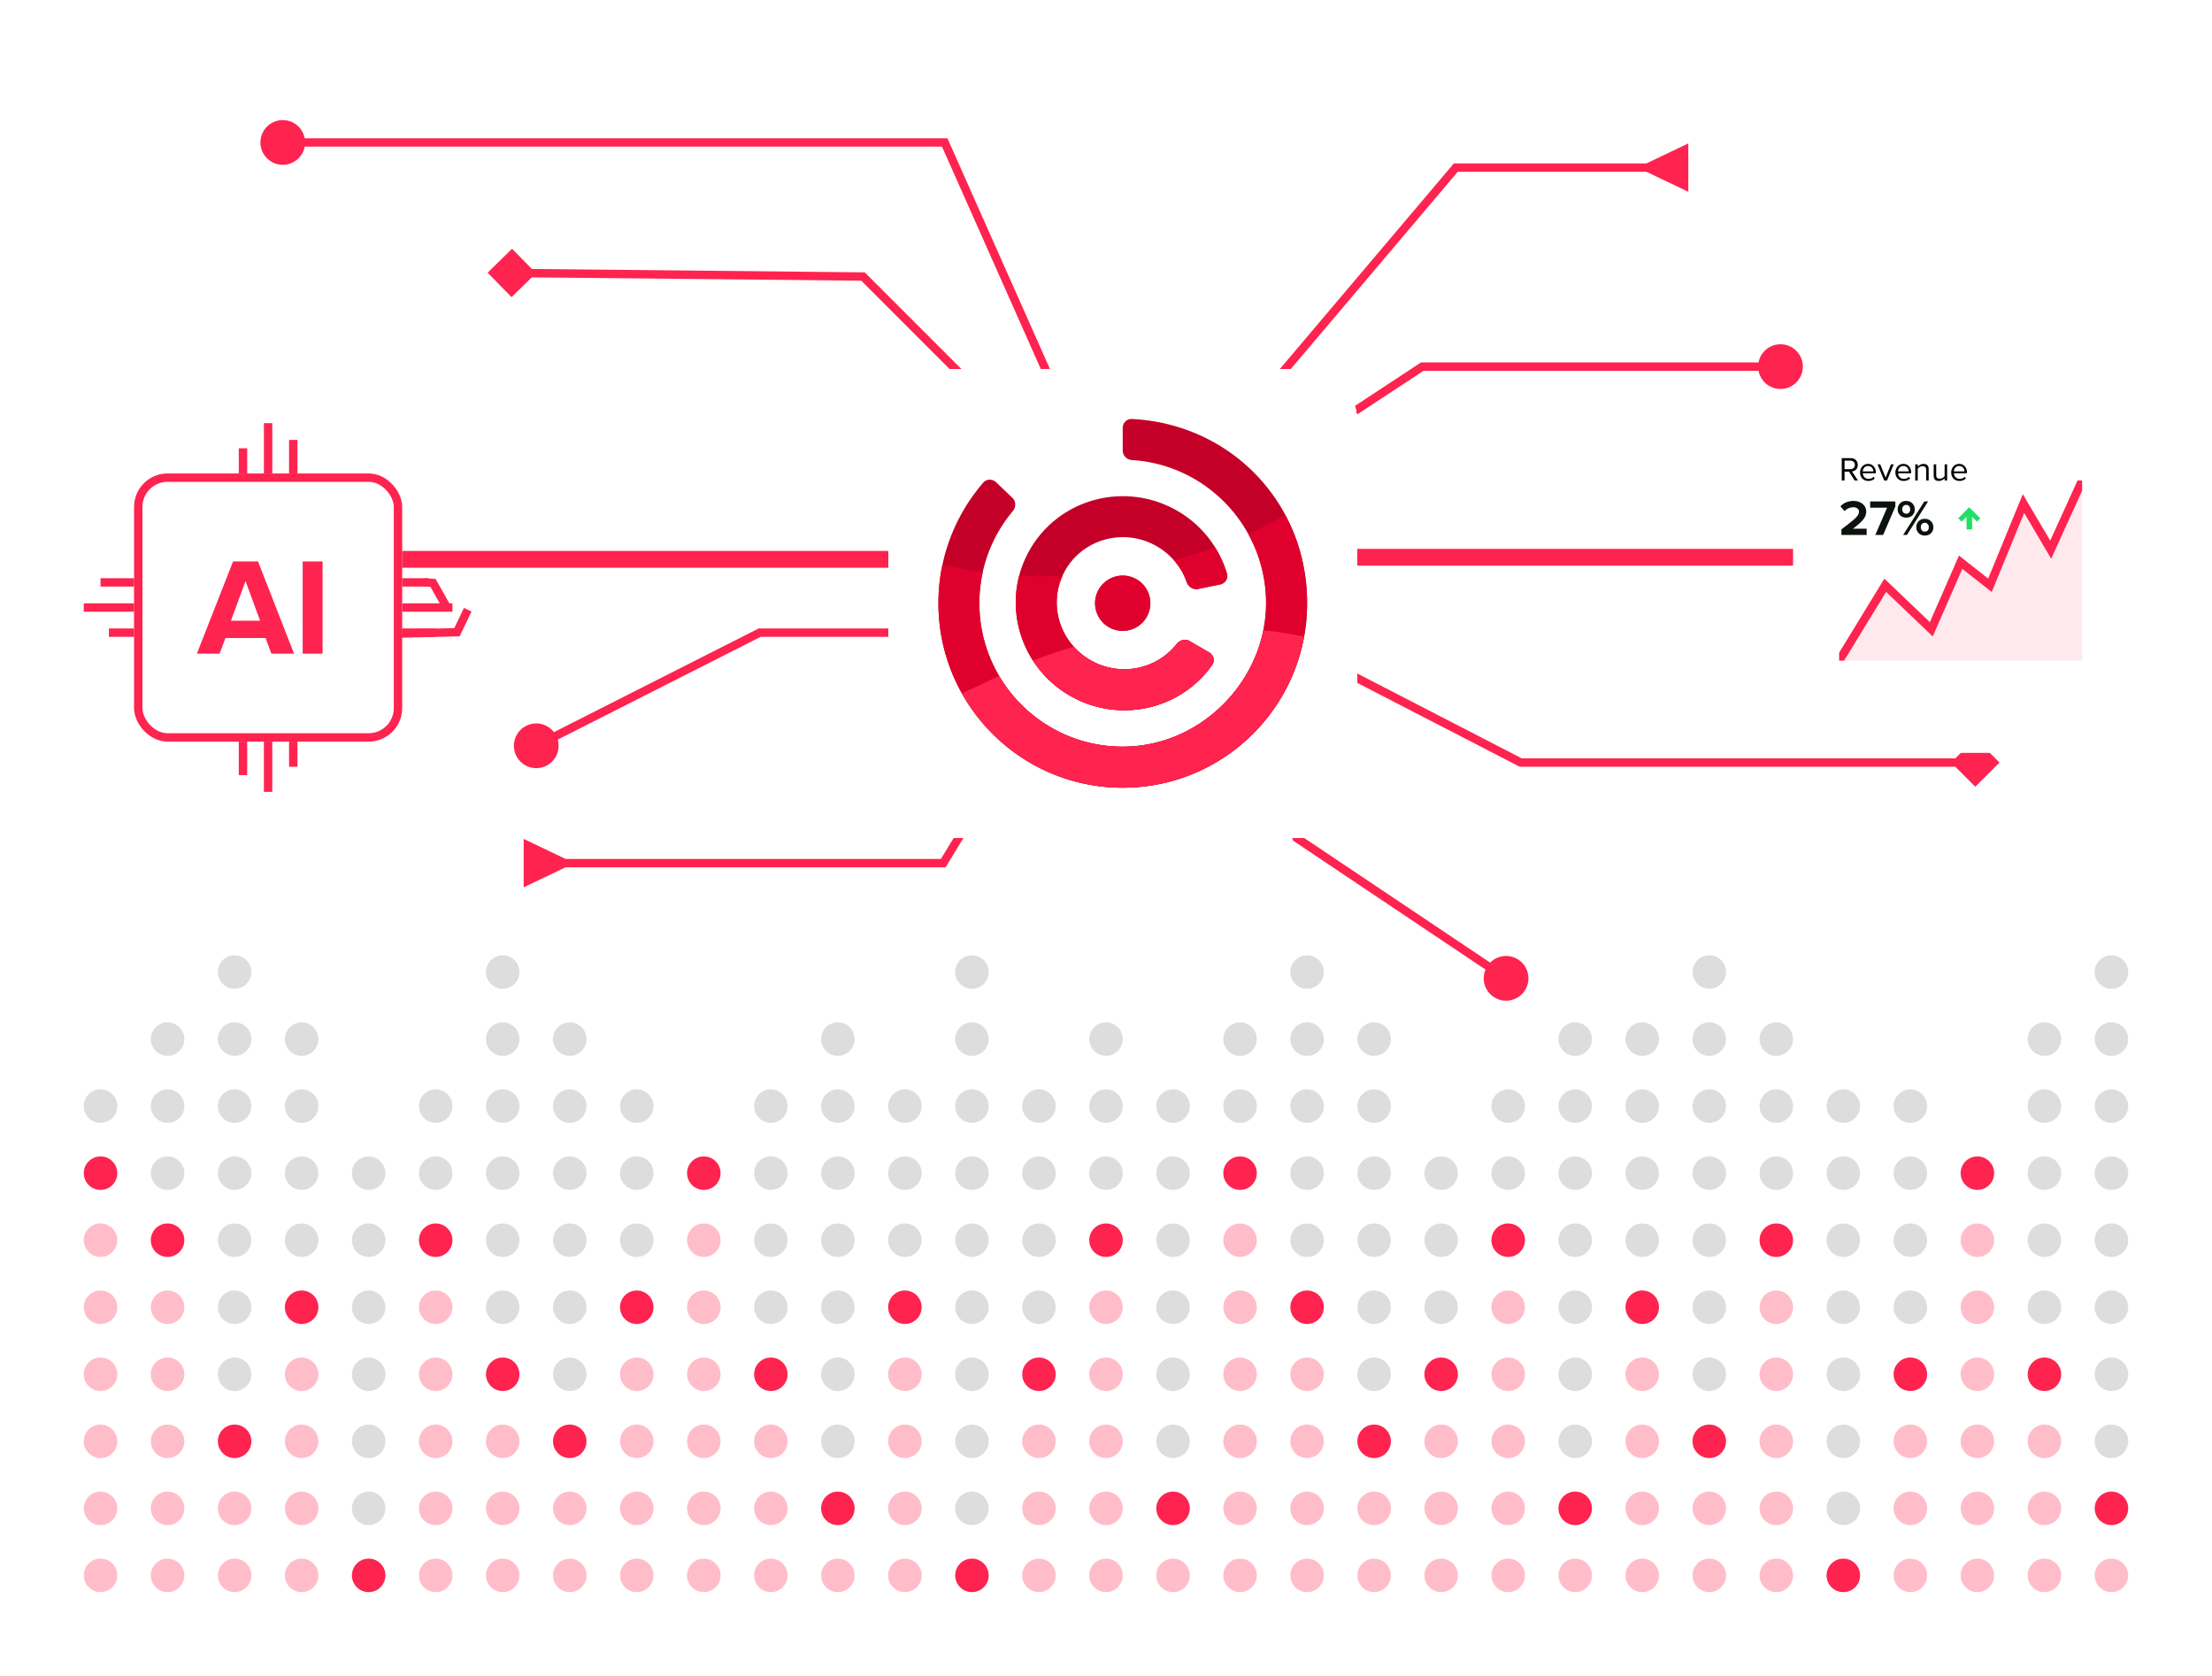 <svg width="528" height="400" viewBox="0 0 528 400" fill="none" xmlns="http://www.w3.org/2000/svg"><g clip-path="url(#a)"><circle cx="24" cy="312" r="4" fill="#ffbdca"/><circle cx="24" cy="280" r="4" fill="#ff234f"/><circle cx="151.998" cy="312" r="4" fill="#ff234f"/><circle cx="151.998" cy="280" r="4" fill="#ddd"/><circle cx="280" cy="312" r="4" fill="#ddd"/><circle cx="280" cy="280" r="4" fill="#ddd"/><circle cx="408.002" cy="312" r="4" fill="#ddd"/><circle cx="408.002" cy="280" r="4" fill="#ddd"/><circle cx="40.001" cy="312" r="4" fill="#ffbdca"/><circle cx="40.001" cy="280" r="4" fill="#ddd"/><circle cx="39.999" cy="264" r="4" fill="#ddd"/><circle cx="72.001" cy="264" r="4" fill="#ddd"/><circle cx="104.002" cy="264" r="4" fill="#ddd"/><circle cx="135.999" cy="264" r="4" fill="#ddd"/><circle cx="199.998" cy="264" r="4" fill="#ddd"/><circle cx="232" cy="264" r="4" fill="#ddd"/><circle cx="264.001" cy="264" r="4" fill="#ddd"/><circle cx="295.999" cy="264" r="4" fill="#ddd"/><circle cx="328" cy="264" r="4" fill="#ddd"/><circle cx="360.002" cy="264" r="4" fill="#ddd"/><circle cx="391.999" cy="264" r="4" fill="#ddd"/><circle cx="424.001" cy="264" r="4" fill="#ddd"/><circle cx="455.998" cy="264" r="4" fill="#ddd"/><circle cx="488" cy="264" r="4" fill="#ddd"/><circle cx="40.001" cy="248" r="4" fill="#ddd"/><circle cx="71.999" cy="248" r="4" fill="#ddd"/><circle cx="136.001" cy="248" r="4" fill="#ddd"/><circle cx="200" cy="248" r="4" fill="#ddd"/><circle cx="232.002" cy="248" r="4" fill="#ddd"/><circle cx="232" cy="232" r="4" fill="#ddd"/><circle cx="263.999" cy="248" r="4" fill="#ddd"/><circle cx="296.001" cy="248" r="4" fill="#ddd"/><circle cx="327.998" cy="248" r="4" fill="#ddd"/><circle cx="392.001" cy="248" r="4" fill="#ddd"/><circle cx="423.999" cy="248" r="4" fill="#ddd"/><circle cx="488.001" cy="248" r="4" fill="#ddd"/><circle cx="23.998" cy="264" r="4" fill="#ddd"/><circle cx="167.999" cy="312" r="4" fill="#ffbdca"/><circle cx="167.999" cy="280" r="4" fill="#ff234f"/><circle cx="296.001" cy="312" r="4" fill="#ffbdca"/><circle cx="296.001" cy="280" r="4" fill="#ff234f"/><circle cx="423.999" cy="312" r="4" fill="#ffbdca"/><circle cx="423.999" cy="280" r="4" fill="#ddd"/><circle cx="56.002" cy="312" r="4" fill="#ddd"/><circle cx="56.002" cy="280" r="4" fill="#ddd"/><circle cx="56" cy="264" r="4" fill="#ddd"/><circle cx="119.999" cy="264" r="4" fill="#ddd"/><circle cx="152" cy="264" r="4" fill="#ddd"/><circle cx="184.002" cy="264" r="4" fill="#ddd"/><circle cx="215.999" cy="264" r="4" fill="#ddd"/><circle cx="248" cy="264" r="4" fill="#ddd"/><circle cx="279.998" cy="264" r="4" fill="#ddd"/><circle cx="311.999" cy="264" r="4" fill="#ddd"/><circle cx="375.998" cy="264" r="4" fill="#ddd"/><circle cx="408" cy="264" r="4" fill="#ddd"/><circle cx="440.001" cy="264" r="4" fill="#ddd"/><circle cx="504" cy="264" r="4" fill="#ddd"/><circle cx="56.002" cy="248" r="4" fill="#ddd"/><circle cx="120.001" cy="248" r="4" fill="#ddd"/><circle cx="119.999" cy="232" r="4" fill="#ddd"/><circle cx="312.001" cy="248" r="4" fill="#ddd"/><circle cx="312" cy="232" r="4" fill="#ddd"/><circle cx="376" cy="248" r="4" fill="#ddd"/><circle cx="408.002" cy="248" r="4" fill="#ddd"/><circle cx="408" cy="232" r="4" fill="#ddd"/><circle cx="503.998" cy="248" r="4" fill="#ddd"/><circle cx="504" cy="232" r="4" fill="#ddd"/><circle cx="56" cy="232" r="4" fill="#ddd"/><circle cx="184" cy="312" r="4" fill="#ddd"/><circle cx="184" cy="280" r="4" fill="#ddd"/><circle cx="312.002" cy="312" r="4" fill="#ff234f"/><circle cx="312.002" cy="280" r="4" fill="#ddd"/><circle cx="439.999" cy="312" r="4" fill="#ddd"/><circle cx="439.999" cy="280" r="4" fill="#ddd"/><circle cx="71.998" cy="312" r="4" fill="#ff234f"/><circle cx="71.998" cy="280" r="4" fill="#ddd"/><circle cx="200" cy="312" r="4" fill="#ddd"/><circle cx="200" cy="280" r="4" fill="#ddd"/><circle cx="327.998" cy="312" r="4" fill="#ddd"/><circle cx="327.998" cy="280" r="4" fill="#ddd"/><circle cx="456" cy="312" r="4" fill="#ddd"/><circle cx="456" cy="280" r="4" fill="#ddd"/><circle cx="87.999" cy="312" r="4" fill="#ddd"/><circle cx="87.999" cy="280" r="4" fill="#ddd"/><circle cx="216.001" cy="312" r="4" fill="#ff234f"/><circle cx="216.001" cy="280" r="4" fill="#ddd"/><circle cx="343.999" cy="312" r="4" fill="#ddd"/><circle cx="343.999" cy="280" r="4" fill="#ddd"/><circle cx="472.001" cy="312" r="4" fill="#ffbdca"/><circle cx="472.001" cy="280" r="4" fill="#ff234f"/><circle cx="104" cy="312" r="4" fill="#ffbdca"/><circle cx="104" cy="280" r="4" fill="#ddd"/><circle cx="232.002" cy="312" r="4" fill="#ddd"/><circle cx="232.002" cy="280" r="4" fill="#ddd"/><circle cx="360" cy="312" r="4" fill="#ffbdca"/><circle cx="360" cy="280" r="4" fill="#ddd"/><circle cx="488.001" cy="312" r="4" fill="#ddd"/><circle cx="488.001" cy="280" r="4" fill="#ddd"/><circle cx="120.001" cy="312" r="4" fill="#ddd"/><circle cx="120.001" cy="280" r="4" fill="#ddd"/><circle cx="247.999" cy="312" r="4" fill="#ddd"/><circle cx="247.999" cy="280" r="4" fill="#ddd"/><circle cx="376" cy="312" r="4" fill="#ddd"/><circle cx="376" cy="280" r="4" fill="#ddd"/><circle cx="503.998" cy="312" r="4" fill="#ddd"/><circle cx="503.998" cy="280" r="4" fill="#ddd"/><circle cx="136.001" cy="312" r="4" fill="#ddd"/><circle cx="136.001" cy="280" r="4" fill="#ddd"/><circle cx="263.999" cy="312" r="4" fill="#ffbdca"/><circle cx="263.999" cy="280" r="4" fill="#ddd"/><circle cx="392.001" cy="312" r="4" fill="#ff234f"/><circle cx="392.001" cy="280" r="4" fill="#ddd"/><circle cx="23.998" cy="328" r="4" fill="#ffbdca"/><circle cx="23.998" cy="296" r="4" fill="#ffbdca"/><circle cx="152" cy="328" r="4" fill="#ffbdca"/><circle cx="152" cy="296" r="4" fill="#ddd"/><circle cx="280.002" cy="328" r="4" fill="#ddd"/><circle cx="280.002" cy="296" r="4" fill="#ddd"/><circle cx="408" cy="328" r="4" fill="#ddd"/><circle cx="408" cy="296" r="4" fill="#ddd"/><circle cx="39.999" cy="328" r="4" fill="#ffbdca"/><circle cx="39.999" cy="296" r="4" fill="#ff234f"/><circle cx="168.001" cy="328" r="4" fill="#ffbdca"/><circle cx="168.001" cy="296" r="4" fill="#ffbdca"/><circle cx="295.999" cy="328" r="4" fill="#ffbdca"/><circle cx="295.999" cy="296" r="4" fill="#ffbdca"/><circle cx="424" cy="328" r="4" fill="#ffbdca"/><circle cx="424.001" cy="296" r="4" fill="#ff234f"/><circle cx="56" cy="328" r="4" fill="#ddd"/><circle cx="56" cy="296" r="4" fill="#ddd"/><circle cx="184.002" cy="328" r="4" fill="#ff234f"/><circle cx="184.002" cy="296" r="4" fill="#ddd"/><circle cx="311.999" cy="328" r="4" fill="#ffbdca"/><circle cx="311.999" cy="296" r="4" fill="#ddd"/><circle cx="440.001" cy="328" r="4" fill="#ddd"/><circle cx="440.001" cy="296" r="4" fill="#ddd"/><circle cx="72" cy="328" r="4" fill="#ffbdca"/><circle cx="72.001" cy="296" r="4" fill="#ddd"/><circle cx="199.998" cy="328" r="4" fill="#ddd"/><circle cx="199.998" cy="296" r="4" fill="#ddd"/><circle cx="328" cy="328" r="4" fill="#ddd"/><circle cx="328" cy="296" r="4" fill="#ddd"/><circle cx="455.998" cy="328" r="4" fill="#ff234f"/><circle cx="455.998" cy="296" r="4" fill="#ddd"/><circle cx="88.001" cy="328" r="4" fill="#ddd"/><circle cx="88.001" cy="296" r="4" fill="#ddd"/><circle cx="215.999" cy="328" r="4" fill="#ffbdca"/><circle cx="215.999" cy="296" r="4" fill="#ddd"/><circle cx="344.001" cy="328" r="4" fill="#ff234f"/><circle cx="344.001" cy="296" r="4" fill="#ddd"/><circle cx="471.999" cy="328" r="4" fill="#ffbdca"/><circle cx="471.999" cy="296" r="4" fill="#ffbdca"/><circle cx="104.002" cy="328" r="4" fill="#ffbdca"/><circle cx="104.002" cy="296" r="4" fill="#ff234f"/><circle cx="232" cy="328" r="4" fill="#ddd"/><circle cx="232" cy="296" r="4" fill="#ddd"/><circle cx="360.002" cy="328" r="4" fill="#ffbdca"/><circle cx="360.002" cy="296" r="4" fill="#ff234f"/><circle cx="488" cy="328" r="4" fill="#ff234f"/><circle cx="488" cy="296" r="4" fill="#ddd"/><circle cx="119.999" cy="328" r="4" fill="#ff234f"/><circle cx="119.999" cy="296" r="4" fill="#ddd"/><circle cx="248" cy="328" r="4" fill="#ff234f"/><circle cx="248" cy="296" r="4" fill="#ddd"/><circle cx="375.998" cy="328" r="4" fill="#ddd"/><circle cx="375.998" cy="296" r="4" fill="#ddd"/><circle cx="504" cy="328" r="4" fill="#ddd"/><circle cx="504" cy="296" r="4" fill="#ddd"/><circle cx="135.999" cy="328" r="4" fill="#ddd"/><circle cx="135.999" cy="296" r="4" fill="#ddd"/><circle cx="264.001" cy="328" r="4" fill="#ffbdca"/><circle cx="264.001" cy="296" r="4" fill="#ff234f"/><circle cx="391.999" cy="328" r="4" fill="#ffbdca"/><circle cx="391.999" cy="296" r="4" fill="#ddd"/><circle cx="24" cy="344" r="4" fill="#ffbdca"/><circle cx="151.998" cy="344" r="4" fill="#ffbdca"/><circle cx="280" cy="344" r="4" fill="#ddd"/><circle cx="408.002" cy="344" r="4" fill="#ff234f"/><circle cx="40.001" cy="344" r="4" fill="#ffbdca"/><circle cx="167.999" cy="344" r="4" fill="#ffbdca"/><circle cx="296.001" cy="344" r="4" fill="#ffbdca"/><circle cx="423.999" cy="344" r="4" fill="#ffbdca"/><circle cx="56.002" cy="344" r="4" fill="#ff234f"/><circle cx="184" cy="344" r="4" fill="#ffbdca"/><circle cx="312.001" cy="344" r="4" fill="#ffbdca"/><circle cx="439.999" cy="344" r="4" fill="#ddd"/><circle cx="71.998" cy="344" r="4" fill="#ffbdca"/><circle cx="200" cy="344" r="4" fill="#ddd"/><circle cx="327.998" cy="344" r="4" fill="#ff234f"/><circle cx="456" cy="344" r="4" fill="#ffbdca"/><circle cx="87.999" cy="344" r="4" fill="#ddd"/><circle cx="216.001" cy="344" r="4" fill="#ffbdca"/><circle cx="343.999" cy="344" r="4" fill="#ffbdca"/><circle cx="472.001" cy="344" r="4" fill="#ffbdca"/><circle cx="104" cy="344" r="4" fill="#ffbdca"/><circle cx="232.002" cy="344" r="4" fill="#ddd"/><circle cx="360" cy="344" r="4" fill="#ffbdca"/><circle cx="488.001" cy="344" r="4" fill="#ffbdca"/><circle cx="120.001" cy="344" r="4" fill="#ffbdca"/><circle cx="247.999" cy="344" r="4" fill="#ffbdca"/><circle cx="376" cy="344" r="4" fill="#ddd"/><circle cx="503.998" cy="344" r="4" fill="#ddd"/><circle cx="136.001" cy="344" r="4" fill="#ff234f"/><circle cx="263.999" cy="344" r="4" fill="#ffbdca"/><circle cx="392.001" cy="344" r="4" fill="#ffbdca"/><circle cx="23.998" cy="360" r="4" fill="#ffbdca"/><circle cx="152" cy="360" r="4" fill="#ffbdca"/><circle cx="280.002" cy="360" r="4" fill="#ff234f"/><circle cx="408" cy="360" r="4" fill="#ffbdca"/><circle cx="39.999" cy="360" r="4" fill="#ffbdca"/><circle cx="168.001" cy="360" r="4" fill="#ffbdca"/><circle cx="295.999" cy="360" r="4" fill="#ffbdca"/><circle cx="424" cy="360" r="4" fill="#ffbdca"/><circle cx="56" cy="360" r="4" fill="#ffbdca"/><circle cx="184.002" cy="360" r="4" fill="#ffbdca"/><circle cx="311.999" cy="360" r="4" fill="#ffbdca"/><circle cx="440.001" cy="360" r="4" fill="#ddd"/><circle cx="72" cy="360" r="4" fill="#ffbdca"/><circle cx="199.998" cy="360" r="4" fill="#ff234f"/><circle cx="328" cy="360" r="4" fill="#ffbdca"/><circle cx="455.998" cy="360" r="4" fill="#ffbdca"/><circle cx="88.001" cy="360" r="4" fill="#ddd"/><circle cx="215.999" cy="360" r="4" fill="#ffbdca"/><circle cx="344.001" cy="360" r="4" fill="#ffbdca"/><circle cx="471.999" cy="360" r="4" fill="#ffbdca"/><circle cx="104.002" cy="360" r="4" fill="#ffbdca"/><circle cx="232" cy="360" r="4" fill="#ddd"/><circle cx="360.002" cy="360" r="4" fill="#ffbdca"/><circle cx="487.999" cy="360" r="4" fill="#ffbdca"/><circle cx="119.999" cy="360" r="4" fill="#ffbdca"/><circle cx="248.001" cy="360" r="4" fill="#ffbdca"/><circle cx="375.998" cy="360" r="4" fill="#ff234f"/><circle cx="504" cy="360" r="4" fill="#ff234f"/><circle cx="135.999" cy="360" r="4" fill="#ffbdca"/><circle cx="264.001" cy="360" r="4" fill="#ffbdca"/><circle cx="391.999" cy="360" r="4" fill="#ffbdca"/><circle cx="24" cy="376" r="4" fill="#ffbdca"/><circle cx="151.998" cy="376" r="4" fill="#ffbdca"/><circle cx="280" cy="376" r="4" fill="#ffbdca"/><circle cx="408.002" cy="376" r="4" fill="#ffbdca"/><circle cx="40.001" cy="376" r="4" fill="#ffbdca"/><circle cx="167.999" cy="376" r="4" fill="#ffbdca"/><circle cx="296.001" cy="376" r="4" fill="#ffbdca"/><circle cx="423.999" cy="376" r="4" fill="#ffbdca"/><circle cx="56.002" cy="376" r="4" fill="#ffbdca"/><circle cx="183.999" cy="376" r="4" fill="#ffbdca"/><circle cx="312.001" cy="376" r="4" fill="#ffbdca"/><circle cx="439.999" cy="376" r="4" fill="#ff234f"/><circle cx="71.998" cy="376" r="4" fill="#ffbdca"/><circle cx="200" cy="376" r="4" fill="#ffbdca"/><circle cx="327.998" cy="376" r="4" fill="#ffbdca"/><circle cx="456" cy="376" r="4" fill="#ffbdca"/><circle cx="87.999" cy="376" r="4" fill="#ff234f"/><circle cx="216.001" cy="376" r="4" fill="#ffbdca"/><circle cx="343.999" cy="376" r="4" fill="#ffbdca"/><circle cx="472.001" cy="376" r="4" fill="#ffbdca"/><circle cx="104" cy="376" r="4" fill="#ffbdca"/><circle cx="232.002" cy="376" r="4" fill="#ff234f"/><circle cx="360" cy="376" r="4" fill="#ffbdca"/><circle cx="488.002" cy="376" r="4" fill="#ffbdca"/><circle cx="120.001" cy="376" r="4" fill="#ffbdca"/><circle cx="247.998" cy="376" r="4" fill="#ffbdca"/><circle cx="376" cy="376" r="4" fill="#ffbdca"/><circle cx="503.998" cy="376" r="4" fill="#ffbdca"/><circle cx="136.001" cy="376" r="4" fill="#ffbdca"/><circle cx="263.999" cy="376" r="4" fill="#ffbdca"/><circle cx="392.001" cy="376" r="4" fill="#ffbdca"/><path d="M347.498 40v-1h-.464l-.299.354zm45.5 1 10 4.773V34.227l-10 4.774zm-124.737 94.146 80-94.5-1.526-1.292-80 94.5zM347.498 41h46.5v-2h-46.5z" fill="#ff234f"/><path d="M339.499 87.5v-1h-.299l-.25.165zm80.167 0a5.333 5.333 0 1 0 10.666 0 5.333 5.333 0 1 0-10.666 0m-151.118 47.836 71.5-47-1.098-1.671-71.5 47zM339.499 88.5h85.5v-2h-85.5z" fill="#ff234f"/><path d="m363.001 182-.459.888.216.112h.243zm114.273 0-5.773-5.774-5.774 5.774 5.774 5.773zm-208.732-47.612 94 48.5.917-1.777-94-48.5zM363.001 183h108.5v-2h-108.5z" fill="#ff234f"/><g filter="url(#b)"><rect x="33" y="101.999" width="62" height="62" rx="7" fill="#fff" stroke="#ff234f" stroke-width="2"/><path d="M70.185 144h-5.42l-1.373-3.728h-9.57L52.419 144h-5.42l8.632-22h5.956zm-8.098-7.851-3.48-9.466-3.48 9.466zM76.997 144h-4.751v-22h4.751zM63 88.999h2v12h-2zM68.998 92.999h2v8h-2zM56.999 94.999h2v6h-2zM108.001 131.999v2h-12v-2zM104 138v2h-8v-2zM101.998 125.999v2h-6v-2z" fill="#ff234f"/><path d="m101.396 126.957 1.972.184 3.347 5.923M95.96 139.2l13.116-.306 2.57-5.37" stroke="#ff234f" stroke-width="2"/><path fill="#ff234f" d="M64.995 176.999h-2v-12h2zM58.997 173h-2v-8h2zM70.996 171h-2v-6h2zM19.998 134v-2h12v2zM23.999 127.999v-2h8v2zM26.001 140v-2h6v2z"/></g><path d="m309.5 200-.945.327.11.317.278.187zm44.667 33.5a5.33 5.33 0 0 0 5.333 5.333 5.33 5.33 0 0 0 5.333-5.333 5.33 5.33 0 0 0-5.333-5.333 5.33 5.33 0 0 0-5.333 5.333m-68.112-98.173 22.5 65 1.89-.654-22.5-65zm22.888 65.504 50 33.5 1.114-1.662-50-33.5z" fill="#ff234f"/><path d="M268.002 133h186.5M267.998 133.5h-172" stroke="#ff234f" stroke-width="4"/><path d="m205.999 66 .707-.707-.289-.29-.408-.003zm-89.602-.914 5.714 5.832 5.832-5.715-5.714-5.832zm132.309 42.206-42-42-1.415 1.415 42 42zM206.009 65l-83.829-.855-.02 2 83.828.855zM133.335 178a5.333 5.333 0 1 1-10.666 0 5.333 5.333 0 0 1 10.666 0m47.975-27-.452-.892.213-.108h.239zm-53.76 26.108 53.308-27 .903 1.784-53.307 27zM181.31 150h78.692v2H181.31zM225.498 34l.914-.407-.264-.594h-.65zM62.165 34a5.333 5.333 0 1 0 10.666 0 5.333 5.333 0 0 0-10.666 0m208.247 98.593-44-99-1.828.813 44 99zM225.498 33h-158v2h158z" fill="#ff234f"/><path d="M225.154 206v1h.562l.292-.479zm-90.152-1-10-4.773v11.547l10-4.774zm133.146-71.52-43.848 72 1.708 1.041 43.848-72zM225.154 205h-91.152v2h91.152z" fill="#ff234f"/><g filter="url(#c)"><rect x="212" y="76" width="112" height="112" rx="12" fill="#fff" shape-rendering="crispEdges"/><g clip-path="url(#d)"><path fill="#fff" d="M224 88h88v88h-88z"/><path d="M267.991 125.372a6.597 6.597 0 0 0-6.597 6.601 6.597 6.597 0 1 0 13.194 0 6.597 6.597 0 0 0-6.597-6.601m24.884-.459a25.7 25.7 0 0 0-2.808-6.241 25.7 25.7 0 0 0-9.089-8.78c-12.285-7.06-28.017-3.008-35.108 9.221a25.3 25.3 0 0 0-2.601 6.313c-1.818 6.961-.531 14.328 3.32 20.271a25.8 25.8 0 0 0 8.829 8.357c11.637 6.691 26.379 3.404 33.93-7.366.701-1 .333-2.351-.72-2.963l-4.653-2.702c-1.053-.612-2.385-.243-3.141.712-4.761 6.051-13.5 7.879-20.547 3.827a15.9 15.9 0 0 1-3.96-3.197c-4.14-4.584-5.292-11.23-2.718-16.921h.009c.198-.477.441-.955.711-1.423 4.338-7.474 14.067-10.086 21.78-5.646a16.2 16.2 0 0 1 4.014 3.251 15.7 15.7 0 0 1 3.123 5.268c.405 1.144 1.557 1.918 2.745 1.675l5.264-1.081c1.188-.243 1.962-1.414 1.62-2.575m13.95-13.986C299.742 97.654 286.072 88.783 270.187 88c-1.215-.063-2.196.927-2.196 2.143v5.385c0 1.216.99 2.198 2.196 2.27 11.97.756 22.274 7.681 27.764 17.632a34 34 0 0 1 4.257 16.543c0 2.179-.216 4.331-.639 6.43-3.087 15.372-16.946 27.808-33.578 27.808-12.582 0-23.57-6.79-29.519-16.903a34.1 34.1 0 0 1-4.698-17.335c0-2.558.279-5.043.81-7.438a34.04 34.04 0 0 1 7.191-14.562c.783-.928.756-2.323-.126-3.161l-3.888-3.719c-.882-.838-2.277-.811-3.069.108A43.87 43.87 0 0 0 224 131.973c0 7.817 2.034 15.156 5.607 21.514C237.14 166.923 251.512 176 268 176c21.573 0 39.518-15.534 43.28-36.039.468-2.585.72-5.259.72-7.988 0-7.727-1.872-14.868-5.175-21.046" fill="#c40028"/><path d="M274.405 133.493a6.597 6.597 0 1 0-12.841-3.033 6.597 6.597 0 1 0 12.841 3.033" fill="#e0002d"/><path d="M243.268 125.426c3.141.171 6.552.198 10.341.018-3.267 7.223-.54 15.976 6.678 20.118 7.047 4.053 15.785 2.224 20.546-3.827.756-.955 2.088-1.324 3.141-.712l4.653 2.702c1.053.612 1.422 1.963.72 2.963-7.551 10.77-22.292 14.057-33.929 7.366-10.26-5.898-14.985-17.749-12.15-28.628M283.246 126.894a15.7 15.7 0 0 0-3.123-5.268c3.708-.9 6.984-1.891 9.945-2.954a25.8 25.8 0 0 1 2.808 6.241c.342 1.162-.432 2.332-1.62 2.576l-5.265 1.08c-1.188.243-2.34-.531-2.745-1.675" fill="#e0002d"/><path d="M312 131.973C312 156.288 292.299 176 268 176s-44-19.712-44-44.027c0-3.161.333-6.241.963-9.203 3.105.639 6.246 1.269 9.621 1.765a34.3 34.3 0 0 0-.81 7.438c0 18.911 15.317 34.238 34.217 34.238s34.217-16.065 34.217-34.238a34.03 34.03 0 0 0-4.257-16.543c3.15-1.458 6.021-2.98 8.874-4.502 3.303 6.177 5.175 13.319 5.175 21.045" fill="#e0002d"/><path d="M246.59 145.697a92 92 0 0 1 9.738-3.332 15.9 15.9 0 0 0 3.96 3.197c7.046 4.053 15.785 2.224 20.546-3.827.756-.955 2.088-1.324 3.141-.712l4.653 2.702c1.053.612 1.422 1.963.72 2.963-7.551 10.77-22.293 14.057-33.929 7.366a25.8 25.8 0 0 1-8.829-8.357" fill="#ff234f"/><path d="M311.28 139.961C307.518 160.466 289.572 176 268 176c-16.488 0-30.861-9.077-38.394-22.513 3.06-1.36 5.931-2.783 8.865-4.179 5.949 10.113 16.938 16.903 29.52 16.903 16.631 0 30.491-12.436 33.578-27.808 3.537.378 6.714.927 9.711 1.558" fill="#ff234f"/></g></g><g filter="url(#e)"><rect x="428" y="97.688" width="80" height="70" rx="12" fill="#fff"/></g><g clip-path="url(#f)"><path d="m450 139.688-11 18h58v-43l-7.5 16.5-6.5-11-8 19.5-7-5.5-7 16z" fill="#ffe9ed"/><path d="m439 157.688 11-18 11 10.5 7-16 7 5.5 8-19.5 6.5 11 7.5-16.5" stroke="#ff234f" stroke-width="2" stroke-linecap="round"/></g><path d="M443.496 114.688h-.784l-1.36-2.121h-1.064v2.121h-.664v-5.337h2.144q.744 0 1.208.44t.464 1.168q0 .688-.4 1.096a1.5 1.5 0 0 1-.984.456zm-1.808-2.705q.473 0 .768-.288a.98.98 0 0 0 .296-.736.96.96 0 0 0-.296-.728q-.296-.288-.768-.288h-1.4v2.04zm4.281 2.801q-.864 0-1.416-.561-.552-.567-.552-1.472 0-.847.544-1.432a1.77 1.77 0 0 1 1.36-.592q.856 0 1.352.592.504.585.504 1.48v.152h-3.128q.04.568.416.952t.976.384q.72 0 1.192-.488l.288.392q-.592.593-1.536.593m1.2-2.273a1.38 1.38 0 0 0-.336-.888q-.329-.4-.936-.4-.576 0-.912.392a1.47 1.47 0 0 0-.352.896zm3.252 2.177h-.656l-1.608-3.865h.648l1.288 3.168 1.28-3.168h.656zm3.978.096q-.864 0-1.416-.561-.552-.567-.552-1.472 0-.847.544-1.432a1.77 1.77 0 0 1 1.36-.592q.855 0 1.352.592.504.585.504 1.48v.152h-3.128q.04.568.416.952.375.384.976.384.72 0 1.192-.488l.288.392q-.592.593-1.536.593m1.2-2.273a1.4 1.4 0 0 0-.336-.888q-.328-.4-.936-.4-.576 0-.912.392a1.47 1.47 0 0 0-.352.896zm4.772 2.177h-.6v-2.529q0-.487-.224-.688-.225-.208-.64-.208-.336 0-.656.176a1.5 1.5 0 0 0-.488.424v2.825h-.6v-3.865h.6v.56q.223-.264.6-.456.375-.2.776-.2 1.232 0 1.232 1.248zm4.406 0h-.6v-.545q-.24.273-.608.456a1.66 1.66 0 0 1-.768.185q-1.233 0-1.232-1.233v-2.728h.6v2.544q0 .48.216.68.223.2.648.2.336 0 .648-.168a1.4 1.4 0 0 0 .496-.416v-2.84h.6zm2.942.096q-.864 0-1.416-.561-.552-.567-.552-1.472 0-.847.544-1.432a1.77 1.77 0 0 1 1.36-.592q.856 0 1.352.592.504.585.504 1.48v.152h-3.128q.04.568.416.952t.976.384q.72 0 1.192-.488l.288.392q-.592.593-1.536.593m1.2-2.273a1.38 1.38 0 0 0-.336-.888q-.329-.4-.936-.4-.576 0-.912.392a1.47 1.47 0 0 0-.352.896z" fill="#000"/><path d="M445.57 127.677h-6.024l-.011-1.331q2.552-1.907 3.374-2.709.833-.816.827-1.523a.9.9 0 0 0-.39-.768 1.53 1.53 0 0 0-.914-.275q-1.26 0-2.141.923l-.981-1.127q.559-.648 1.372-.972a4.5 4.5 0 0 1 1.701-.335q1.32 0 2.19.695.882.696.891 1.859.009.983-.764 1.93-.76.935-2.406 2.135h3.264zm3.931 0h-1.872l2.815-6.499h-4.032l-.013-1.498h6.012l.01 1.187zm5.521-4.136q-.9 0-1.468-.552-.569-.564-.576-1.415-.007-.863.552-1.439.56-.575 1.46-.575.912 0 1.48.575.568.576.576 1.439.008.852-.552 1.415-.56.552-1.472.552m.154 4.136h-.9l5.047-7.997h.912zm5.745-.419q-.56.563-1.459.563-.9 0-1.469-.563-.569-.564-.576-1.415-.006-.864.552-1.439.56-.576 1.46-.576t1.468.576q.582.576.588 1.439.007.85-.564 1.415m-5.906-4.653q.42 0 .681-.275.263-.288.258-.756-.004-.492-.27-.779a.9.9 0 0 0-.687-.288.88.88 0 0 0-.681.288q-.263.287-.258.779.005.456.27.744a.92.92 0 0 0 .687.287m3.753 4.005a.9.9 0 0 0 .686.276q.42 0 .682-.276.273-.288.269-.767-.004-.492-.282-.78a.9.9 0 0 0-.686-.287.88.88 0 0 0-.682.287q-.262.288-.258.78.004.48.271.767" fill="#0c120c"/><path d="M470.749 126.347h-1.334l-.025-3-1.158 1.167-.814-.807 2.62-2.64 2.664 2.64-.8.807-1.178-1.167z" fill="#20df66"/></g><defs><clipPath id="a"><rect width="528" height="400" rx="12" fill="#fff"/></clipPath><clipPath id="d"><path fill="#fff" d="M224 88h88v88h-88z"/></clipPath><clipPath id="f"><path fill="#fff" d="M439 114.688h58v43h-58z"/></clipPath><filter id="b" x="-10.002" y="70.999" width="152.547" height="148" filterUnits="userSpaceOnUse" color-interpolation-filters="sRGB"><feFlood flood-opacity="0" result="BackgroundImageFix"/><feColorMatrix in="SourceAlpha" values="0 0 0 0 0 0 0 0 0 0 0 0 0 0 0 0 0 0 127 0" result="hardAlpha"/><feOffset dy="12"/><feGaussianBlur stdDeviation="15"/><feComposite in2="hardAlpha" operator="out"/><feColorMatrix values="0 0 0 0 0 0 0 0 0 0 0 0 0 0 0 0 0 0 0.08 0"/><feBlend in2="BackgroundImageFix" result="effect1_dropShadow_8589_34267"/><feBlend in="SourceGraphic" in2="effect1_dropShadow_8589_34267" result="shape"/></filter><filter id="c" x="182" y="58" width="172" height="172" filterUnits="userSpaceOnUse" color-interpolation-filters="sRGB"><feFlood flood-opacity="0" result="BackgroundImageFix"/><feColorMatrix in="SourceAlpha" values="0 0 0 0 0 0 0 0 0 0 0 0 0 0 0 0 0 0 127 0" result="hardAlpha"/><feOffset dy="12"/><feGaussianBlur stdDeviation="15"/><feComposite in2="hardAlpha" operator="out"/><feColorMatrix values="0 0 0 0 0 0 0 0 0 0 0 0 0 0 0 0 0 0 0.08 0"/><feBlend in2="BackgroundImageFix" result="effect1_dropShadow_8589_34267"/><feBlend in="SourceGraphic" in2="effect1_dropShadow_8589_34267" result="shape"/></filter><filter id="e" x="398" y="79.688" width="140" height="130" filterUnits="userSpaceOnUse" color-interpolation-filters="sRGB"><feFlood flood-opacity="0" result="BackgroundImageFix"/><feColorMatrix in="SourceAlpha" values="0 0 0 0 0 0 0 0 0 0 0 0 0 0 0 0 0 0 127 0" result="hardAlpha"/><feOffset dy="12"/><feGaussianBlur stdDeviation="15"/><feComposite in2="hardAlpha" operator="out"/><feColorMatrix values="0 0 0 0 0 0 0 0 0 0 0 0 0 0 0 0 0 0 0.08 0"/><feBlend in2="BackgroundImageFix" result="effect1_dropShadow_8589_34267"/><feBlend in="SourceGraphic" in2="effect1_dropShadow_8589_34267" result="shape"/></filter></defs></svg>